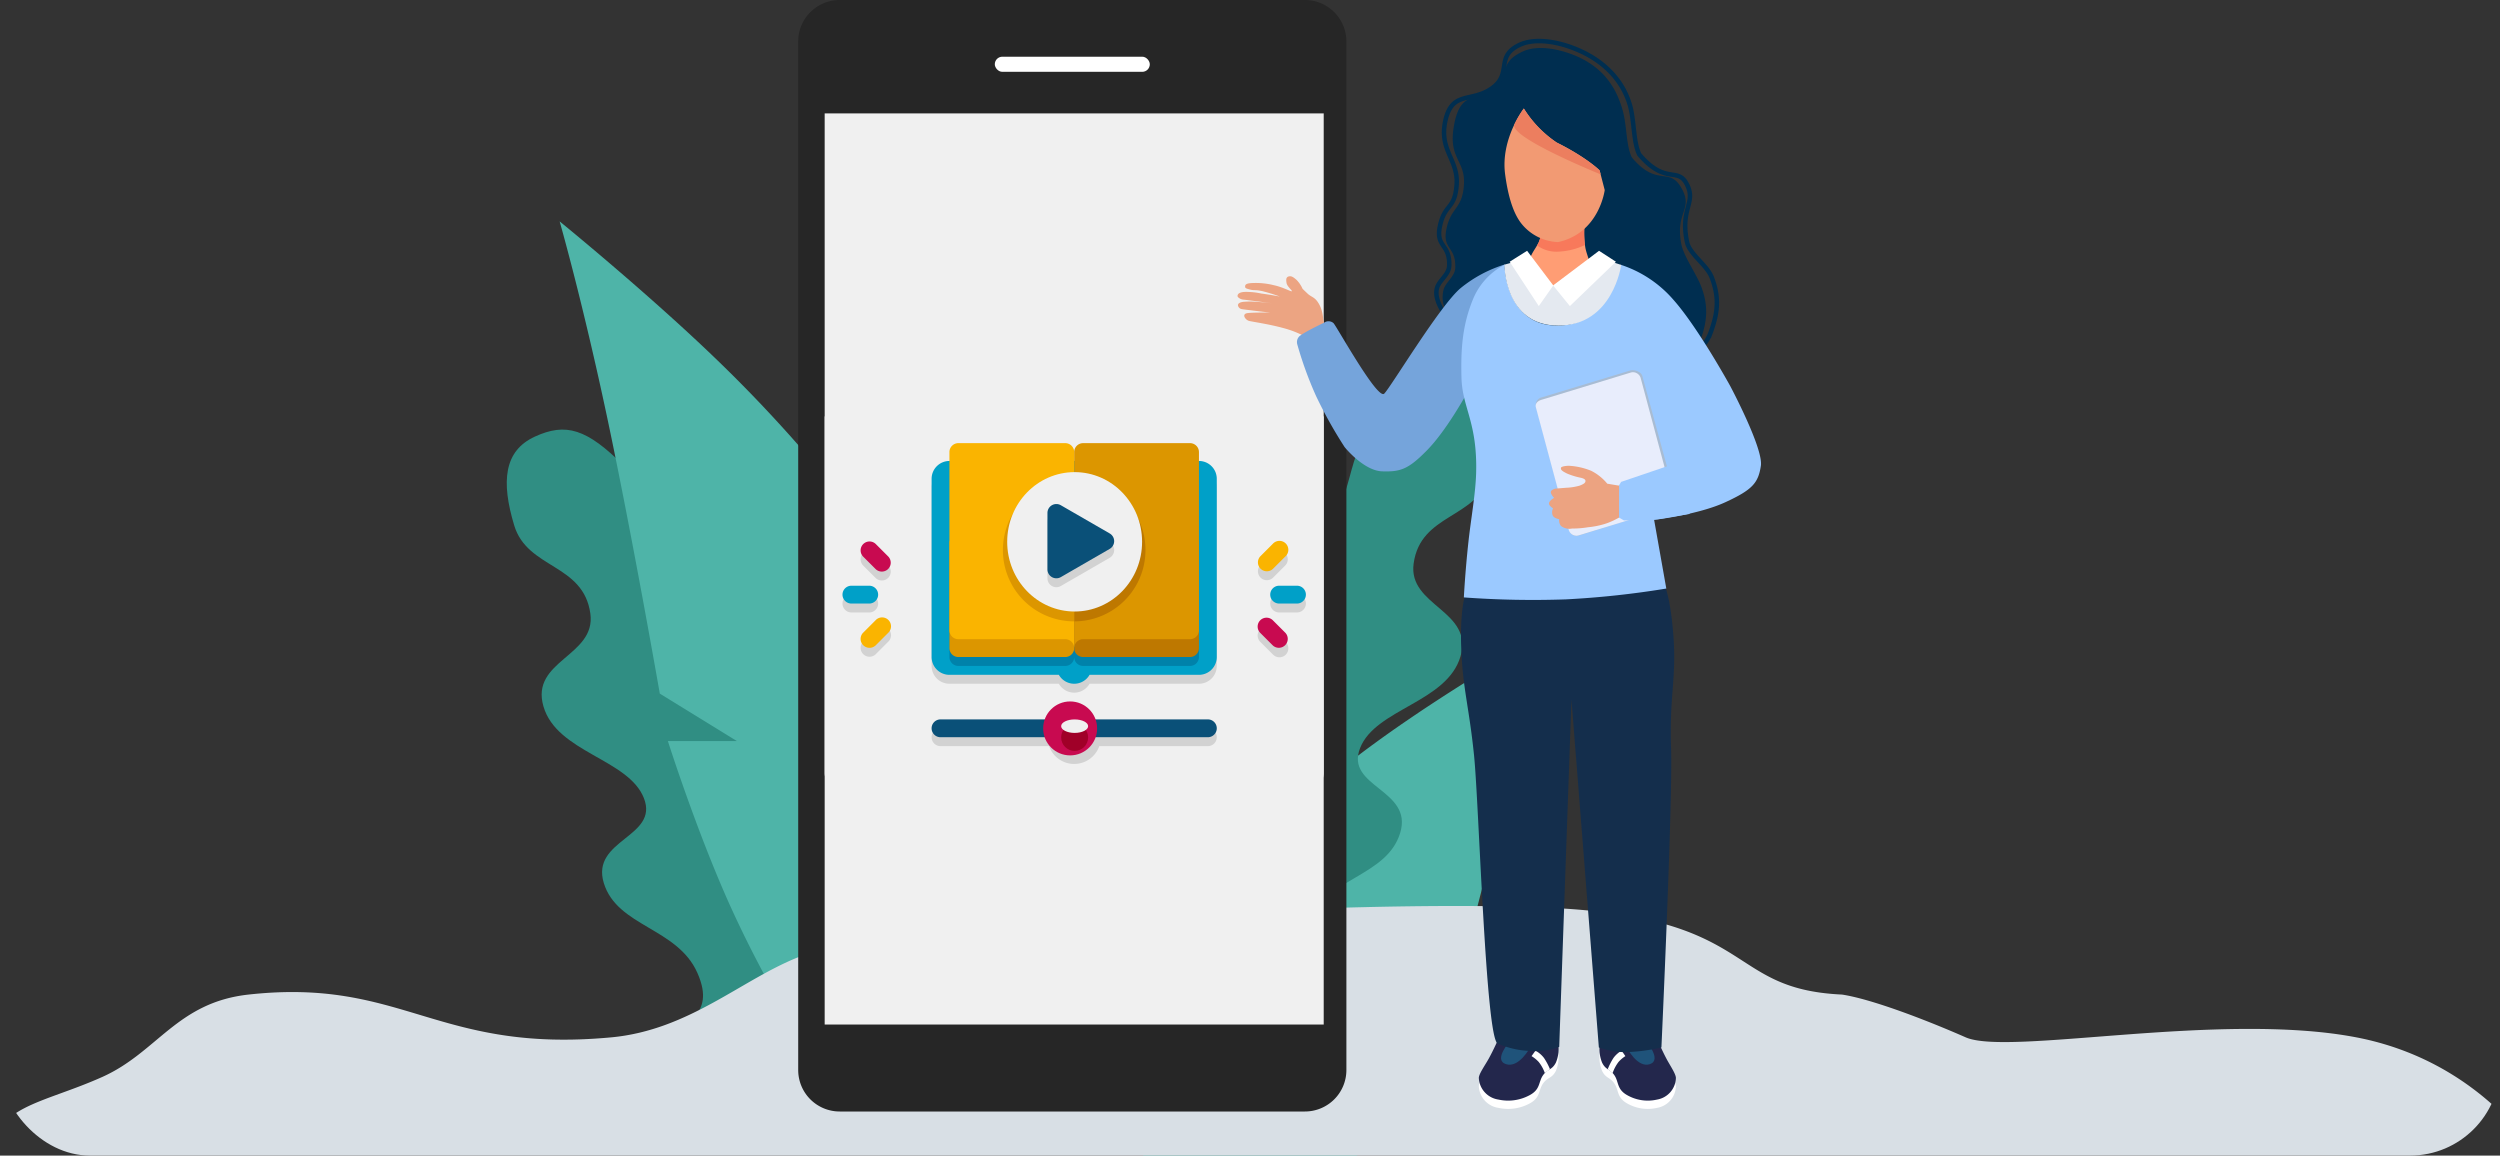 <svg xmlns="http://www.w3.org/2000/svg" xmlns:xlink="http://www.w3.org/1999/xlink" width="556" height="257" viewBox="0 0 556 257">
  <rect x="0" y="0" width="556" height="257" fill="#333333" stroke="none"/>
  <defs>
    <clipPath id="clip-path">
      <rect id="Rectangle_1179" data-name="Rectangle 1179" width="556" height="257" rx="20" transform="translate(720 2964)" fill="#fff"/>
    </clipPath>
  </defs>
  <g id="Group_30055" data-name="Group 30055" transform="translate(-720 -2964)">
    <g id="Mask_Group_20" data-name="Mask Group 20" clip-path="url(#clip-path)">
      <g id="image" transform="translate(747.842 2964)">
        <path id="Path_8270" data-name="Path 8270" d="M-18570.26,2785.455s-7.854-5.592-9.459-13.286,7.5-7.354,3.057-17.488-17.852-10.291-20.832-20.022,12.342-10.167,8.912-18.9-19.359-10.141-22.338-20.4,11.752-11.132,10.43-20.649c-1.551-11.157-14-9.861-16.936-19.61s-2.287-16.579,4.59-19.735,11.545-1.821,19.924,6.6,5.016,19.428,13.193,24.858,13.7-2.343,20.068,2.97,6.395,20.858,6.395,20.858l15.182,15.8,10,26.105,7.537,41.468Z" transform="translate(18703.941 -2538.257)" fill="#308e83"/>
        <path id="Path_8267" data-name="Path 8267" d="M-18709.865,2787.737a256.154,256.154,0,0,1-16.107-30.048c-7.471-16.61-13.746-36.4-13.746-36.4h15.344l-17.141-10.556s-6.127-35.135-11.7-61.39-10.578-43.631-10.578-43.631,20.441,16.621,35.959,31.736a315.816,315.816,0,0,1,26.115,28.728l-3.609,14.756,8.813-8.938,14.211,19.34,13.334,22.139v74.26Z" transform="translate(18860.414 -2556.474)" fill="#4eb4a8"/>
        <path id="Path_8268" data-name="Path 8268" d="M-18723.352,2732.816a172.9,172.9,0,0,0,15.936-20.981,233.475,233.475,0,0,0,13.594-25.414h-15.184l16.955-7.372s6.068-24.533,11.574-42.866,10.463-30.467,10.463-30.467-20.219,11.606-35.562,22.16a270.966,270.966,0,0,0-25.832,20.059l3.574,10.3-8.721-6.24-14.047,13.5-13.191,15.461v51.852Z" transform="translate(18990.227 -2467.352)" fill="#4eb4a8"/>
        <path id="Path_8269" data-name="Path 8269" d="M-18569.355,2785.455s7.855-5.592,9.457-13.286-7.5-7.354-3.055-17.488,17.844-10.291,20.828-20.022-12.336-10.167-8.906-18.9,19.355-10.141,22.332-20.4-11.75-11.132-10.426-20.649c1.551-11.157,14-9.861,16.938-19.61s2.289-16.579-4.594-19.735-11.547-1.821-19.926,6.6-5.012,19.428-13.191,24.858-13.16-8.453-19.523-3.141-6.937,26.969-6.937,26.969l-15.184,15.8-10,26.105-7.539,41.468Z" transform="translate(18825.678 -2549.399)" fill="#308e83"/>
        <path id="Path_8262" data-name="Path 8262" d="M707.736,3712.418h566.258s-12.262-21.467-40.5-26.884c-30.369-5.826-77.342,4.183-86.862,0-9.437-4.146-21.153-8.55-27.494-9.511-26.591-1.231-18.345-17.443-66.358-19.357s-132.733,4.793-132.733,4.793a97.7,97.7,0,0,0-32.469,6.028c-12.945,4.929-24.672,16.409-42.147,18.047-38.832,3.641-46.29-13.317-80.715-9.511-15.9,1.758-20.26,12.829-32.49,18.315C718.617,3700.441,707.736,3700.758,707.736,3712.418Z" transform="translate(-737.305 -3454.829)" fill="#d8dfe5"/>
        <g id="mobile" transform="translate(149.678 0)">
          <path id="Path_9555" data-name="Path 9555" d="M9.227,0H112.691a9.227,9.227,0,0,1,9.227,9.227V237.971a9.227,9.227,0,0,1-9.227,9.227H9.227A9.227,9.227,0,0,1,0,237.971V9.227A9.227,9.227,0,0,1,9.227,0Z" transform="translate(0 0)" fill="#262626"/>
          <rect id="Rectangle_1184" data-name="Rectangle 1184" width="110.987" height="202.635" transform="translate(5.886 25.224)" fill="#f0f0f0"/>
          <rect id="Rectangle_1183" data-name="Rectangle 1183" width="34.473" height="3.363" rx="1.682" transform="translate(43.722 12.612)" fill="#fff"/>
          <g id="Icons" transform="translate(5.886 92.609)">
            <g id="Group_30348" data-name="Group 30348" transform="translate(0 0)">
              <path id="Path_9514" data-name="Path 9514" d="M4,14V93.276A3.963,3.963,0,0,0,7.964,97.24H111.023a3.963,3.963,0,0,0,3.964-3.964V14Z" transform="translate(-4 -14)" fill="#f0f0f0"/>
              <g id="Group_30347" data-name="Group 30347" transform="translate(3.964 11.891)">
                <path id="Path_9515" data-name="Path 9515" d="M59.946,34H55.982a1.982,1.982,0,1,0,0,3.964h3.964a1.982,1.982,0,0,0,0-3.964Z" transform="translate(41.132 -6.253)" fill="#d2d2d2"/>
                <path id="Path_9516" data-name="Path 9516" d="M55.969,29.581l-2.8,2.8a1.982,1.982,0,0,0,2.8,2.8l2.8-2.8a1.982,1.982,0,0,0-2.8-2.8Z" transform="translate(39.743 -11.163)" fill="#d2d2d2"/>
                <path id="Path_9517" data-name="Path 9517" d="M53.167,38.167a1.98,1.98,0,0,0,0,2.8l2.8,2.8a1.982,1.982,0,1,0,2.8-2.8l-2.8-2.8A1.98,1.98,0,0,0,53.167,38.167Z" transform="translate(39.743 -2.732)" fill="#d2d2d2"/>
                <path id="Path_9518" data-name="Path 9518" d="M7.982,37.964h3.964a1.982,1.982,0,0,0,0-3.964H7.982a1.982,1.982,0,0,0,0,3.964Z" transform="translate(-6 -6.253)" fill="#d2d2d2"/>
                <path id="Path_9519" data-name="Path 9519" d="M11.383,43.772l2.8-2.8a1.982,1.982,0,1,0-2.8-2.8l-2.8,2.8a1.982,1.982,0,0,0,2.8,2.8Z" transform="translate(-4.036 -2.732)" fill="#d2d2d2"/>
                <path id="Path_9520" data-name="Path 9520" d="M14.186,35.186a1.98,1.98,0,0,0,0-2.8l-2.8-2.8a1.982,1.982,0,0,0-2.8,2.8l2.8,2.8A1.98,1.98,0,0,0,14.186,35.186Z" transform="translate(-4.036 -11.163)" fill="#d2d2d2"/>
                <path id="Path_9521" data-name="Path 9521" d="M75.457,20H19.964A3.963,3.963,0,0,0,16,23.964V63.6a3.963,3.963,0,0,0,3.964,3.964H44.3a3.933,3.933,0,0,0,6.83,0H75.457A3.963,3.963,0,0,0,79.421,63.6V23.964A3.963,3.963,0,0,0,75.457,20Z" transform="translate(3.819 -20)" fill="#d2d2d2"/>
                <path id="Path_9522" data-name="Path 9522" d="M77.439,50.964H53.292a5.911,5.911,0,0,0-11.162,0H17.982a1.982,1.982,0,0,0,0,3.964H42.129a5.911,5.911,0,0,0,11.162,0H77.439a1.982,1.982,0,1,0,0-3.964Z" transform="translate(3.819 6.512)" fill="#d2d2d2"/>
              </g>
              <path id="Path_9523" data-name="Path 9523" d="M75.457,19H19.964A3.963,3.963,0,0,0,16,22.964V62.6a3.963,3.963,0,0,0,3.964,3.964H44.3a3.933,3.933,0,0,0,6.83,0H75.457A3.963,3.963,0,0,0,79.421,62.6V22.964A3.963,3.963,0,0,0,75.457,19Z" transform="translate(7.783 -9.09)" fill="#00a0c8"/>
              <path id="Path_9524" data-name="Path 9524" d="M18,29V52.783a1.983,1.983,0,0,0,1.982,1.982H43.765a1.983,1.983,0,0,0,1.982-1.982,1.983,1.983,0,0,0,1.982,1.982H71.512a1.983,1.983,0,0,0,1.982-1.982V29Z" transform="translate(9.747 0.729)" fill="#0082aa"/>
              <path id="Path_9525" data-name="Path 9525" d="M18,28V51.783a1.983,1.983,0,0,0,1.982,1.982H43.765a1.983,1.983,0,0,0,1.982-1.982V28Z" transform="translate(9.747 -0.253)" fill="#dc9600"/>
              <path id="Path_9526" data-name="Path 9526" d="M59.747,28V51.783a1.983,1.983,0,0,1-1.982,1.982H33.982A1.983,1.983,0,0,1,32,51.783V28Z" transform="translate(23.493 -0.253)" fill="#be7800"/>
              <path id="Path_9527" data-name="Path 9527" d="M45.747,18.982v43.6A1.988,1.988,0,0,0,43.765,60.6H19.982A1.988,1.988,0,0,1,18,58.62V18.982A1.988,1.988,0,0,1,19.982,17H43.765A1.988,1.988,0,0,1,45.747,18.982Z" transform="translate(9.747 -11.054)" fill="#fab400"/>
              <path id="Path_9528" data-name="Path 9528" d="M32,18.982v43.6A1.988,1.988,0,0,1,33.982,60.6H57.765a1.988,1.988,0,0,0,1.982-1.982V18.982A1.988,1.988,0,0,0,57.765,17H33.982A1.988,1.988,0,0,0,32,18.982Z" transform="translate(23.493 -11.054)" fill="#dc9600"/>
              <path id="Path_9529" data-name="Path 9529" d="M47.855,36.855A15.851,15.851,0,0,1,32,52.711V21A15.851,15.851,0,0,1,47.855,36.855Z" transform="translate(23.493 -7.127)" fill="#be7800"/>
              <path id="Path_9530" data-name="Path 9530" d="M39.855,21V52.711a15.855,15.855,0,0,1,0-31.711Z" transform="translate(15.638 -7.127)" fill="#dc9600"/>
              <path id="Path_9533" data-name="Path 9533" d="M77.439,51.964H17.982a1.982,1.982,0,1,1,0-3.964H77.439a1.982,1.982,0,1,1,0,3.964Z" transform="translate(7.783 19.385)" fill="#0a5078"/>
              <circle id="Ellipse_412" data-name="Ellipse 412" cx="6" cy="6" r="6" transform="translate(48.594 63.391)" fill="#c80a50"/>
              <circle id="Ellipse_413" data-name="Ellipse 413" cx="3" cy="3" r="3" transform="translate(52.594 68.391)" fill="#a00028"/>
              <ellipse id="Ellipse_414" data-name="Ellipse 414" cx="3" cy="1.5" rx="3" ry="1.5" transform="translate(52.594 67.391)" fill="#f0f0f0"/>
              <ellipse id="Ellipse_415" data-name="Ellipse 415" cx="15" cy="15.5" rx="15" ry="15.5" transform="translate(40.594 12.391)" fill="#f0f0f0"/>
              <path id="Path_9534" data-name="Path 9534" d="M29,26.816V39.37a1.982,1.982,0,0,0,2.973,1.716l10.871-6.277a1.981,1.981,0,0,0,0-3.433L31.973,25.1A1.982,1.982,0,0,0,29,26.816Z" transform="translate(20.548 -3.364)" fill="#d2d2d2"/>
              <path id="Path_9535" data-name="Path 9535" d="M29,25.816V38.37a1.982,1.982,0,0,0,2.973,1.716l10.871-6.277a1.981,1.981,0,0,0,0-3.433L31.973,24.1A1.982,1.982,0,0,0,29,25.816Z" transform="translate(20.548 -4.346)" fill="#0a5078"/>
              <path id="Path_9536" data-name="Path 9536" d="M59.946,33H55.982a1.982,1.982,0,1,0,0,3.964h3.964a1.982,1.982,0,0,0,0-3.964Z" transform="translate(45.095 4.656)" fill="#00a0c8"/>
              <path id="Path_9537" data-name="Path 9537" d="M55.969,28.581l-2.8,2.8a1.982,1.982,0,0,0,2.8,2.8l2.8-2.8a1.982,1.982,0,1,0-2.8-2.8Z" transform="translate(43.707 -0.254)" fill="#fab400"/>
              <path id="Path_9538" data-name="Path 9538" d="M53.167,37.167a1.98,1.98,0,0,0,0,2.8l2.8,2.8a1.982,1.982,0,0,0,2.8-2.8l-2.8-2.8A1.98,1.98,0,0,0,53.167,37.167Z" transform="translate(43.707 8.177)" fill="#c80a50"/>
              <path id="Path_9539" data-name="Path 9539" d="M7.982,36.964h3.964a1.982,1.982,0,0,0,0-3.964H7.982a1.982,1.982,0,0,0,0,3.964Z" transform="translate(-2.036 4.656)" fill="#00a0c8"/>
              <path id="Path_9540" data-name="Path 9540" d="M11.383,42.772l2.8-2.8a1.982,1.982,0,1,0-2.8-2.8l-2.8,2.8a1.982,1.982,0,0,0,2.8,2.8Z" transform="translate(-0.073 8.177)" fill="#fab400"/>
              <path id="Path_9541" data-name="Path 9541" d="M14.186,34.186a1.98,1.98,0,0,0,0-2.8l-2.8-2.8a1.982,1.982,0,0,0-2.8,2.8l2.8,2.8A1.98,1.98,0,0,0,14.186,34.186Z" transform="translate(-0.073 -0.254)" fill="#c80a50"/>
            </g>
          </g>
        </g>
        <g id="girl" transform="translate(247.378 9.129)">
          <g id="kosa" transform="translate(44.229 0)">
            <path id="Path_8223" data-name="Path 8223" d="M-18650.373-497.028a6.715,6.715,0,0,1-2.283-6.9c.463-1.736,2.529-2.9,2.6-4.87.166-4.908-2.979-3.949-1.937-8.772s3.514-4.235,3.867-9.709-3.5-5.7-2.244-13,4.115-5.576,8.484-8.8,1.4-5.258,6.8-7.811c2.986-1.414,7.432-.8,11.346.758,6.381,2.534,9.438,6.967,10.934,12.375.934,3.377.729,7.754,2.01,10.391,5.635,6.763,8.279,1.965,11.037,6.811s-1.477,5.265,0,12.574c.545,2.712,3.441,6.7,4.465,9.508,1.623,4.447,1.254,7.8-.416,12.292s-12.537,8.99-12.537,8.99S-18648.625-495.582-18650.373-497.028Z" transform="translate(18654.258 559.229)" fill="#002e50"/>
            <path id="Path_8224" data-name="Path 8224" d="M-18650.109-496.044s-3.211-3.735-2.406-6.679c.486-1.775,2.662-2.962,2.73-4.979.17-5.017-3.131-4.037-2.035-8.968s3.307-3.5,3.684-9.091-4-7.63-2.488-14.29,5.789-3.866,10.377-7.163.531-7.043,6.2-9.652c3.146-1.446,7.816-.813,11.928.775,6.711,2.591,10.957,7.195,12.531,12.723.979,3.453.736,8.239,2.082,10.935,5.93,6.914,8.531,2.552,10.6,6.672s-1.551,5.29,0,12.763c.574,2.772,4.465,5.1,5.541,7.974,1.709,4.547,1.316,7.97-.437,12.566a10.269,10.269,0,0,1-6.574,5.82Z" transform="translate(18652.645 557.677)" fill="none" stroke="#002e50" stroke-width="1"/>
          </g>
          <g id="lice" transform="translate(56.782 14.609)">
            <path id="Path_8280" data-name="Path 8280" d="M2.02.181a25.579,25.579,0,0,1-.575,4.325C.917,6.929-.882,8.549.529,11.093S4.348,16.635,7.64,16.73s4.955-2.961,5.92-6.588c.43-2-1.083-3.679-1.783-5.642A19.413,19.413,0,0,1,10.842,0,5.287,5.287,0,0,1,7.09,2.044C4.859,2.045,2.02.181,2.02.181Z" transform="translate(9.653 25.058) rotate(9)" fill="#ff9d74"/>
            <path id="Path_8281" data-name="Path 8281" d="M.925.265S.577,3.211.243,5.174L0,5.761a7.323,7.323,0,0,0,5.064.586,15.2,15.2,0,0,0,5.43-2.34l-.18-.678A29.918,29.918,0,0,1,9.733,0a5.213,5.213,0,0,1-3.74,2.127C3.765,2.128.925.265.925.265Z" transform="translate(10.746 25.156) rotate(9)" fill="#f8795b"/>
            <path id="Path_8218" data-name="Path 8218" d="M2.509,0a25.085,25.085,0,0,0,8.406,6.336c7.139,2.246,10.391,4.618,10.391,4.618L23.113,15.1s.328,9.659-8.447,13.053a10.949,10.949,0,0,1-8.606-2.717C3.474,23.123,1.781,18.772.691,15.113-1.59,7.457,2.509,0,2.509,0Z" transform="translate(4.42 0) rotate(9)" fill="#f29a73"/>
            <path id="Path_8219" data-name="Path 8219" d="M1.542,0A25.07,25.07,0,0,0,9.948,6.336c7.139,2.246,10.391,4.618,10.391,4.618l.368.843S-.865,6.812.027,3.8A21.206,21.206,0,0,1,1.542,0Z" transform="translate(5.376 0.151) rotate(9)" fill="#ec7e5f"/>
          </g>
          <g id="Group_30349" data-name="Group 30349" transform="translate(53.67 221.899)">
            <path id="Path_8730" data-name="Path 8730" d="M3831.954,469.729l-13.331-1.363s-.943,2.222-2.164,4.438c-.783,1.421-2.191,3.375-2.191,4.277a5.1,5.1,0,0,0,4.355,4.8,10.025,10.025,0,0,0,6.916-.959c2.476-1.307,1.955-2.942,2.989-4.422s2.017-1.137,2.873-2.83A7.777,7.777,0,0,0,3831.954,469.729Z" transform="translate(-3814.268 -466.523)" fill="#fff"/>
            <path id="Path_8727" data-name="Path 8727" d="M3831.954,469.729l-13.331-1.363s-.943,2.222-2.164,4.438c-.783,1.421-2.191,3.375-2.191,4.277a5.1,5.1,0,0,0,4.355,4.8,10.025,10.025,0,0,0,6.916-.959c2.476-1.307,1.955-2.942,2.989-4.422s2.017-1.137,2.873-2.83A7.777,7.777,0,0,0,3831.954,469.729Z" transform="translate(-3814.268 -468.367)" fill="#23274c"/>
            <path id="Path_8728" data-name="Path 8728" d="M3847.111,471.658s-2.455,4.656-5.367,3.708.93-5.152.93-5.152Z" transform="translate(-3835.707 -469.728)" fill="#1f537a"/>
            <path id="Path_8729" data-name="Path 8729" d="M3823.1,478.394l-.869,1.212a7.381,7.381,0,0,1,1.585,1.291,8.529,8.529,0,0,1,1.375,2.487l1.139-.872a14.466,14.466,0,0,0-1.322-2.482A5.92,5.92,0,0,0,3823.1,478.394Z" transform="translate(-3810.504 -475.753)" fill="#fff"/>
          </g>
          <g id="Group_30350" data-name="Group 30350" transform="translate(80.505 221.899)">
            <path id="Path_8730-2" data-name="Path 8730" d="M3814.318,469.729l12.772-1.363s.9,2.222,2.074,4.438c.75,1.421,2.1,3.375,2.1,4.277a5.023,5.023,0,0,1-4.173,4.8,9.249,9.249,0,0,1-6.626-.959c-2.372-1.307-1.873-2.942-2.864-4.422s-1.932-1.137-2.752-2.83A8.089,8.089,0,0,1,3814.318,469.729Z" transform="translate(-3814.268 -466.523)" fill="#fff"/>
            <path id="Path_8727-2" data-name="Path 8727" d="M3814.318,469.729l12.772-1.363s.9,2.222,2.074,4.438c.75,1.421,2.1,3.375,2.1,4.277a5.023,5.023,0,0,1-4.173,4.8,9.249,9.249,0,0,1-6.626-.959c-2.372-1.307-1.873-2.942-2.864-4.422s-1.932-1.137-2.752-2.83A8.089,8.089,0,0,1,3814.318,469.729Z" transform="translate(-3814.268 -468.367)" fill="#23274c"/>
            <path id="Path_8728-2" data-name="Path 8728" d="M3840.653,471.658s2.353,4.656,5.143,3.708-.89-5.152-.89-5.152Z" transform="translate(-3834.585 -469.728)" fill="#1f537a"/>
            <path id="Path_8729-2" data-name="Path 8729" d="M3825.327,478.394l.832,1.212a7.126,7.126,0,0,0-1.519,1.291,8.665,8.665,0,0,0-1.318,2.487l-1.091-.872a14.691,14.691,0,0,1,1.265-2.481A5.732,5.732,0,0,1,3825.327,478.394Z" transform="translate(-3820.399 -475.753)" fill="#fff"/>
          </g>
          <g id="illustration" transform="translate(0 46.649)">
            <path id="Path_8549" data-name="Path 8549" d="M-8180.9,857.994l-4.449,2.5a22.11,22.11,0,0,0-4.793-1.847c-3.095-.857-6.8-1.37-7.585-1.583s-1.738-1.564-.236-1.734,4.991-.1,4.991-.1-5.7-.663-6.3-.774a1,1,0,0,1-.89-.922c.039-.309.349-.572,1.067-.683a16.2,16.2,0,0,1,3.225,0c1.745.091,3.751.365,3.751.365s-6.336-.832-6.918-.886-1.247-.512-1.219-.82.187-.789,1.562-.884a16.008,16.008,0,0,1,3.765.368c1.966.258,4.092.664,4.092.664a38.676,38.676,0,0,0-3.777-1.174c-1.649-.387-1.906-.137-2.82-.373s-1.153-.31-1.134-.71.216-.722,1.81-.753a16.266,16.266,0,0,1,4.547.478c2.147.456,3.922,1.515,4.039,1.347s-1.05-1.038-1.18-1.825-.111-1.284.446-1.453.99.065,1.769.75a6.691,6.691,0,0,1,1.347,1.989s.178.187,1.107,1.063,1.669.695,2.615,2.442.73,3.263,1.17,4.546" transform="translate(8200.261 -841.483)" fill="#eca482"/>
            <path id="Path_8548" data-name="Path 8548" d="M-7896.011,1265.984l44.1-1.306s1.383,2.955,1.991,11.869-.964,13.074-.56,24.435-2.146,66.513-2.146,66.513a39.782,39.782,0,0,1-7.672,1.033,17.246,17.246,0,0,1-6.243-1.033l-6.09-77.375-2.725,77.24a14.365,14.365,0,0,1-6.2.911,19.154,19.154,0,0,1-7.466-1.646c-2.671-.875-4.166-53.163-5.273-64.062s-2.554-14.949-2.862-24.163S-7896.011,1265.984-7896.011,1265.984Z" transform="translate(7946.906 -1190.318)" fill="#142e4c"/>
            <path id="Path_8547" data-name="Path 8547" d="M-8068.655,841.185a29.179,29.179,0,0,0-9.91,5.285c-4.611,3.856-15.487,21.97-16.992,23.469s-10.754-15.292-11.3-15.7a1.687,1.687,0,0,0-2.067-.087c-1.028.492-4.991,2.412-5.617,3.153a1.833,1.833,0,0,0-.377,1.593,82.551,82.551,0,0,0,4.2,11.568,99.226,99.226,0,0,0,6.351,11.359s4.22,5.253,8.337,5.395,5.875-.469,10.062-4.76,8.43-11.994,8.43-11.994Z" transform="translate(8128.189 -838.171)" fill="#75a4db"/>
            <path id="Path_8538" data-name="Path 8538" d="M-7888.053,839.482a15.138,15.138,0,0,0-7.048,7.771c-2.268,5.624-2.694,10.673-2.519,17.355s3.526,9.833,3.264,21c-.11,4.725-1.157,10.364-1.711,15.434-.741,6.795-1.025,12.424-1.025,12.424a210.111,210.111,0,0,0,22.723.433,201,201,0,0,0,22.3-2.405l-2.708-15.268s9.8-1.147,15.814-3.916,7.351-4.268,7.928-8.12-6.793-17.691-6.793-17.691-7.1-12.942-12.613-19.175a26.219,26.219,0,0,0-11.781-7.846s-2.564,13.537-14.1,13.537S-7888.053,839.482-7888.053,839.482Z" transform="translate(7947.434 -836.379)" fill="#9bc9ff"/>
            <path id="Path_8540" data-name="Path 8540" d="M-7835.412,828.587l-5.18,1.51s-.12,13.549,12.021,13.549,13.959-13.5,13.959-13.5l-6.09-1.919-9.031,6.577Z" transform="translate(7899.953 -827.012)" fill="#e4e9f0"/>
            <path id="Path_8539" data-name="Path 8539" d="M-7833.7,823.4l6.475,9.86,3.206-4.561,3.707,4.561,10.244-9.86-3.757-2.436-10.194,7.688-5.806-7.688Z" transform="translate(7894.232 -820.967)" fill="#fff"/>
            <g id="Group_30023" data-name="Group 30023" transform="translate(65.762 26.003)">
              <path id="Path_8210" data-name="Path 8210" d="M2.231.107,30.035,0A1.869,1.869,0,0,1,31.66,1.895l.828,21.146a1.731,1.731,0,0,1-1.69,1.69L2.3,24.691A1.662,1.662,0,0,1,.675,23.019L0,2.34A2.491,2.491,0,0,1,.766.669,1.594,1.594,0,0,1,2.231.107Z" transform="matrix(0.259, 0.966, -0.966, 0.259, 23.889, 0)" fill="#a8bcd3"/>
              <path id="Path_8209" data-name="Path 8209" d="M1.69,0H29.579a1.8,1.8,0,0,1,1.69,1.69l.715,20.819a1.8,1.8,0,0,1-1.69,1.69H1.983c-.856,0-1.268-.836-1.268-1.69L0,1.69A1.8,1.8,0,0,1,1.69,0Z" transform="matrix(0.259, 0.966, -0.966, 0.259, 23.45, 0.601)" fill="#e8edfc"/>
            </g>
            <path id="Path_8546" data-name="Path 8546" d="M-7671.382,1091.218l-17.954,6.1-.6,1v6.868l1.221.7h3.92l3.658-.265,6.993-1.171Z" transform="translate(7774.656 -1045.927)" fill="#9bc9ff"/>
            <path id="Path_8541" data-name="Path 8541" d="M-7766.14,1110.651l-2.627-.438a10.96,10.96,0,0,0-3.588-2.872,15.3,15.3,0,0,0-4.973-1.114s-1.641.034-1.731.469.25.718,1.369,1.271a15.816,15.816,0,0,0,3.1.942s.91.192.969.608-.218.733-1.3,1.134a12.473,12.473,0,0,1-3.013.468l-2.373.195s-.934.209-1.005.723.719,1.332.719,1.332-1.073.609-1.13,1.189.9,1.132.9,1.132a2.034,2.034,0,0,0-.136,1.418c.206.825,1.505,1,1.505,1a1.992,1.992,0,0,0,.391,1.5,3.058,3.058,0,0,0,2.458.582,21.278,21.278,0,0,0,3.564-.287,18.493,18.493,0,0,0,4.1-.859,16.339,16.339,0,0,0,2.794-1.3Z" transform="translate(7851 -1058.42)" fill="#eca381"/>
          </g>
        </g>
      </g>
    </g>
  </g>
</svg>
